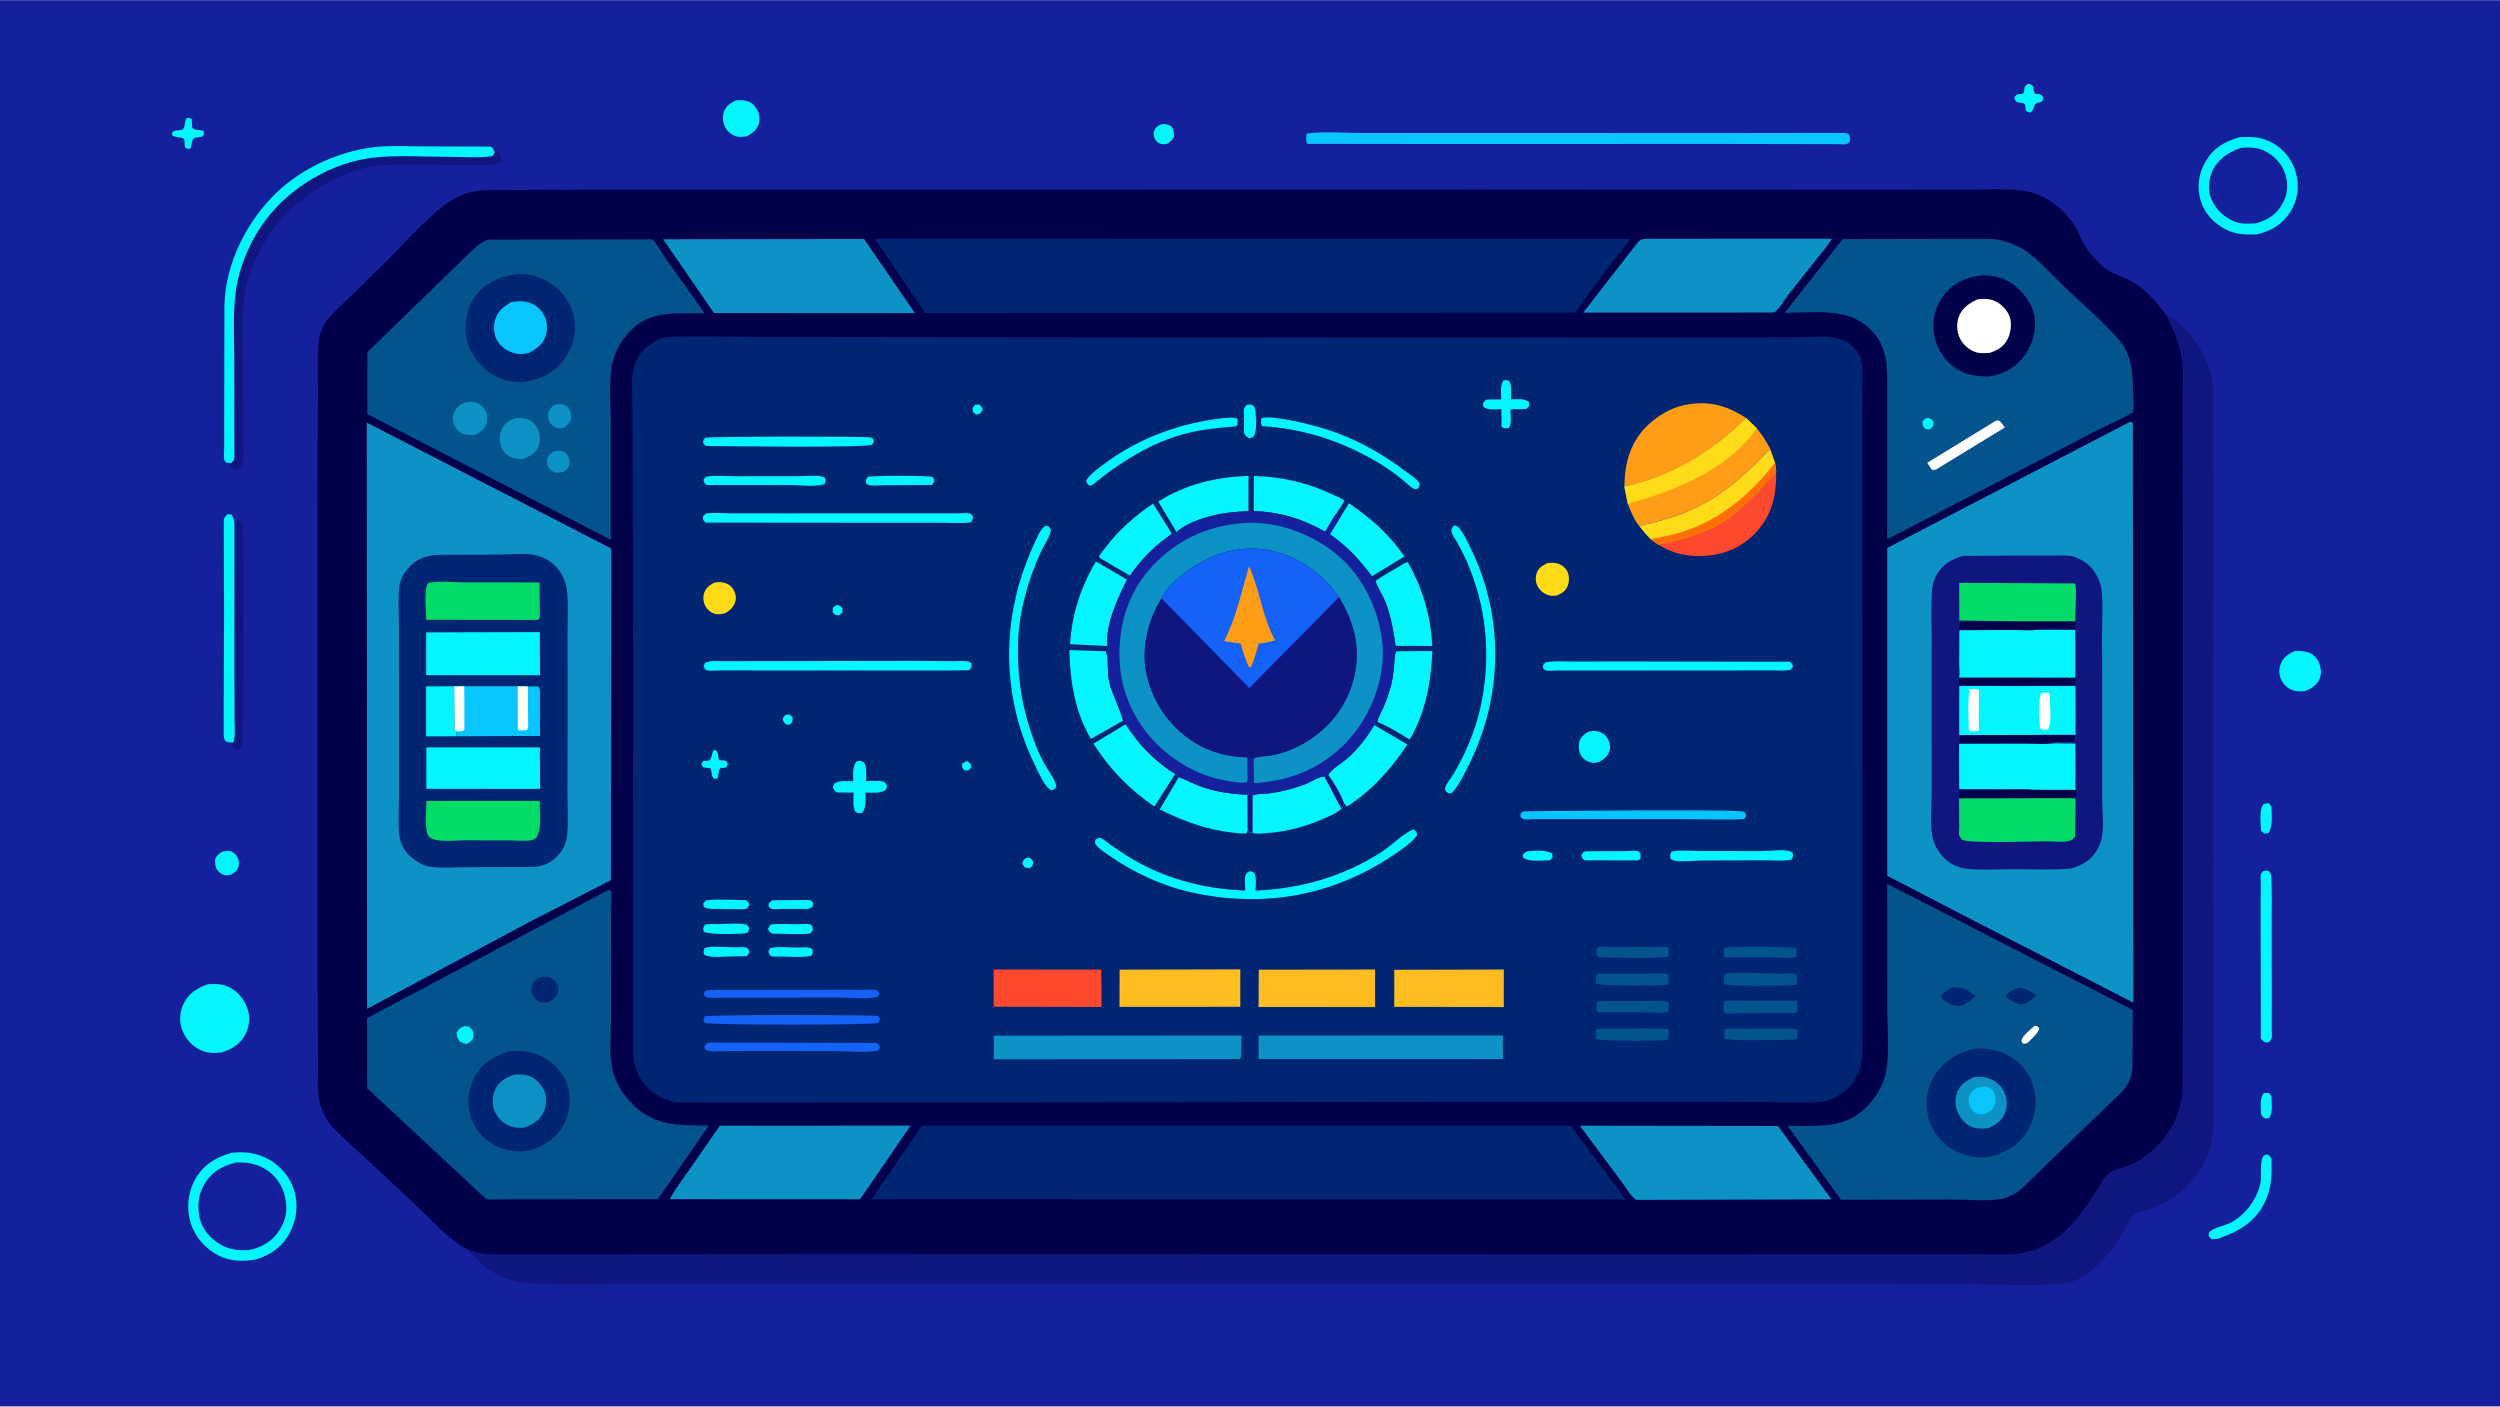 <svg version="1.1" xmlns="http://www.w3.org/2000/svg" style="display: block;" viewBox="0 0 2048 1152" width="1820" height="1024">
<path transform="translate(0,0)" fill="rgb(21,33,156)" d="M -0 -0 L 2048 0 L 2048 1152 L -0 1152 L -0 -0 z"/>
<path transform="translate(0,0)" fill="rgb(2,246,252)" d="M 1854.3 895.5 C 1855.82 895.098 1857.25 895.233 1858.81 895.271 L 1860.76 898 C 1860.8 903.793 1862.06 910.48 1859.13 915.5 L 1856.48 916.343 C 1853.67 915.399 1853.74 915.105 1852.23 912.5 C 1852.19 906.623 1850.84 900.325 1854.3 895.5 z"/>
<path transform="translate(0,0)" fill="rgb(2,246,252)" d="M 1854.34 658.5 C 1855.68 658.111 1857.12 658.026 1858.5 657.85 L 1860.76 660.5 C 1860.8 667.152 1862.17 676.466 1858.5 682.067 C 1857.38 682.417 1856.15 682.553 1855 682.764 L 1852.27 680.5 C 1851.92 674.432 1850.52 663.043 1854.34 658.5 z"/>
<path transform="translate(0,0)" fill="rgb(2,246,252)" d="M 951.915 101.5 C 955.396 101.5 956.449 101.63 959.616 103.385 C 961.665 106.778 961.789 108.035 961.752 112 C 959.792 115.184 958.747 116.089 955.5 117.945 L 952 117.997 C 949.799 117.746 947.747 116.362 946.583 114.5 C 945.11 112.146 944.599 109.354 945.627 106.723 C 946.775 103.788 949.156 102.528 951.915 101.5 z"/>
<path transform="translate(0,0)" fill="rgb(2,246,252)" d="M 1661.15 68.5 C 1663.41 68.55 1663.77 69.135 1665.54 70.46 C 1665.75 72.813 1665.91 74.646 1667.02 76.757 C 1668.87 76.802 1670.82 76.678 1672.39 77.807 C 1673.74 78.777 1673.55 79.941 1673.84 81.5 L 1672.36 83.395 C 1663.61 84.566 1668.52 87.572 1663.5 92.044 C 1661.4 91.784 1661.14 91.699 1659.5 90.367 C 1659.36 88.742 1659.4 86.186 1658.38 84.897 C 1657.57 83.879 1654.38 83.997 1653 83.878 C 1650.69 82.234 1650.71 82.277 1650.16 79.5 L 1652.09 77.26 C 1653.26 77.158 1656.99 76.937 1657.75 75.922 C 1658.42 75.034 1658.23 72.135 1658.75 71 C 1659.07 70.302 1660.56 69.111 1661.15 68.5 z"/>
<path transform="translate(0,0)" fill="rgb(2,246,252)" d="M 152.88 96.5 C 155.229 96.134 155.168 96.29 157.055 97.5 L 157.457 104 C 158.182 107.198 163.715 105.592 166.715 107.258 L 167.258 110 C 164.75 113.031 163.534 111.965 160 112.689 C 156.322 113.443 157.894 118.633 155.5 121.917 C 153.479 121.796 153.191 121.782 151.449 120.554 L 151.065 114.5 C 150.399 111.888 143.999 112.758 141.213 110.895 L 140.873 108.5 C 143.777 105.931 145.001 106.978 148.5 106.338 C 152.197 105.662 150.53 99.877 152.88 96.5 z"/>
<path transform="translate(0,0)" fill="rgb(2,246,252)" d="M 182.245 697.5 C 183.9 697.118 186.299 696.773 188 697.003 C 190.376 697.324 192.323 698.952 193.69 700.848 C 195.383 703.196 196.127 706.209 195.555 709.059 C 194.796 712.847 192.535 714.298 189.5 716.188 C 188.379 716.544 187.184 716.908 186 716.949 C 183.333 717.039 180.65 715.635 178.89 713.695 C 175.918 710.418 176.176 707.613 176.234 703.5 C 177.913 700.352 179.225 699.211 182.245 697.5 z"/>
<path transform="translate(0,0)" fill="rgb(2,246,252)" d="M 602.984 81.997 C 605.804 81.881 608.663 81.765 611.422 82.475 C 615.639 83.562 618.453 86.392 620.425 90.144 C 622.183 93.488 622.639 98.144 621.446 101.751 C 619.888 106.458 615.764 109.538 611.5 111.597 C 608.803 111.915 605.839 112.367 603.192 111.582 C 599.388 110.455 595.838 107.549 594.027 104.03 C 592.131 100.348 591.569 95.66 592.929 91.702 C 594.717 86.498 598.296 84.402 602.984 81.997 z"/>
<path transform="translate(0,0)" fill="rgb(2,246,252)" d="M 1854.37 946.5 L 1856.55 945.594 C 1859.24 946.281 1859.21 946.672 1860.81 949 C 1861.11 962.568 1861.09 973.45 1854.77 985.865 C 1846.79 1001.54 1832.61 1009.47 1816.5 1014.73 L 1812 1015.09 L 1809.37 1012.68 L 1809.5 1009.75 C 1812.38 1005.46 1823.17 1003.99 1828.16 1001.09 C 1839.75 994.356 1847.76 983.843 1851.31 971 C 1853.55 962.87 1850.27 953.727 1854.37 946.5 z"/>
<path transform="translate(0,0)" fill="rgb(2,246,252)" d="M 1879.89 533.147 C 1883.58 532.949 1887.81 533.181 1891.33 534.424 C 1894.96 535.708 1897.86 538.792 1899.47 542.227 C 1901.31 546.155 1901.94 551.666 1900.3 555.803 C 1898.19 561.117 1893.07 564.12 1888.05 566.151 C 1884.89 566.265 1881.61 566.458 1878.57 565.451 C 1874.09 563.973 1870.81 560.906 1868.79 556.665 C 1866.74 552.334 1866.67 548.184 1868.37 543.761 C 1870.5 538.23 1874.69 535.467 1879.89 533.147 z"/>
<path transform="translate(0,0)" fill="rgb(2,246,252)" d="M 1853.95 713.5 C 1855.63 712.992 1856.51 712.995 1858.23 713.379 C 1859.18 713.591 1859.96 715.385 1860.5 716.229 C 1861.36 728.862 1860.91 741.745 1860.94 754.41 L 1861.04 820.439 L 1860.96 842.805 C 1860.95 844.589 1861.43 849.014 1860.89 850.5 C 1860.56 851.405 1859.41 852.665 1858.83 853.5 L 1856.46 853.96 C 1853.91 853.067 1853.69 852.681 1852.04 850.5 L 1851.92 742.479 L 1852.02 723.491 C 1852.04 721.513 1851.56 717.828 1852.08 716 C 1852.25 715.384 1853.51 714.079 1853.95 713.5 z"/>
<path transform="translate(0,0)" fill="rgb(16,22,128)" d="M 192.037 433.104 C 192.43 430 191.962 428.127 194.5 426.097 C 196.288 426.834 197.84 426.999 198.583 429.002 C 199.941 432.661 199.769 607.67 198.176 612.037 L 195.5 614.326 C 192.706 613.37 192.074 613.31 190.317 611 L 191.091 608.089 C 193.053 602.589 192.103 595.351 192.098 589.515 L 192.005 549.346 L 192.037 433.104 z"/>
<path transform="translate(0,0)" fill="rgb(2,246,252)" d="M 191.091 608.089 C 187.984 608.07 186.848 608.297 184.195 606.5 C 182.785 602.999 183.222 599.068 183.219 595.353 L 183.258 574.688 L 183.583 501.22 L 183.275 427.5 C 183.379 423.932 183.991 423.362 186.5 421.008 L 189.63 421.372 C 192.45 425.447 191.902 428.333 192.037 433.104 L 192.005 549.346 L 192.098 589.515 C 192.103 595.351 193.053 602.589 191.091 608.089 z"/>
<path transform="translate(0,0)" fill="rgb(2,246,252)" d="M 170.466 806.102 C 176.824 805.819 181.586 805.709 187.468 808.466 C 194.945 811.971 200.051 818.658 202.774 826.334 C 205.178 833.111 204.27 840.762 201.059 847.112 C 197.104 854.93 189.944 859.399 181.873 861.925 C 176.354 862.709 169.952 862.732 164.805 860.364 C 157.351 856.933 151.706 850.68 149.02 842.943 C 146.553 835.835 147.371 828.092 150.73 821.436 C 154.89 813.195 162.02 808.946 170.466 806.102 z"/>
<path transform="translate(0,0)" fill="rgb(16,22,128)" d="M 405.206 125.163 L 408.569 124.428 C 410.276 127.377 410.496 127.868 410.361 131.254 C 407.133 134.571 405.241 134.865 400.713 134.928 L 341.511 134.878 C 330.068 134.855 317.966 134.118 306.666 135.995 C 279.807 140.456 253.593 155.53 234.688 174.855 C 216.986 192.95 202.19 221.694 199.444 247.038 C 197.799 262.227 198.961 278.581 198.985 293.904 L 199.061 360.406 C 199.054 368.065 202.07 383.892 192 385.132 C 189.516 383.98 189.623 383.601 188.5 381.049 L 189.163 379.205 C 192.574 377.03 191.967 374.15 191.978 370.609 L 191.882 291.879 C 191.838 271.21 190.301 249.63 194.771 229.364 C 198.559 212.194 206.873 194.552 217.341 180.449 C 237.359 153.479 271.493 133.079 305 129.099 C 325.047 126.719 346.947 128.305 367.212 128.308 C 378.961 128.31 391.956 129.43 403.5 127.731 L 405.206 125.163 z"/>
<path transform="translate(0,0)" fill="rgb(2,246,252)" d="M 189.163 379.205 L 185.149 378.761 C 184.814 378.245 183.788 377.029 183.679 376.5 C 183.094 373.64 183.674 369.381 183.672 366.387 L 183.661 343.628 L 183.852 249.513 C 184.723 215.304 202.512 180.385 227.103 157.094 C 248.375 136.947 279.297 123.056 308.465 120.187 C 321.291 118.926 335.146 119.826 348.094 119.784 L 402 119.956 C 404.524 121.719 404.384 122.14 405.206 125.163 L 403.5 127.731 C 391.956 129.43 378.961 128.31 367.212 128.308 C 346.947 128.305 325.047 126.719 305 129.099 C 271.493 133.079 237.359 153.479 217.341 180.449 C 206.873 194.552 198.559 212.194 194.771 229.364 C 190.301 249.63 191.838 271.21 191.882 291.879 L 191.978 370.609 C 191.967 374.15 192.574 377.03 189.163 379.205 z"/>
<path transform="translate(0,0)" fill="rgb(8,197,252)" d="M 1070.27 109.5 C 1071.07 109.239 1071.71 109.026 1072.55 108.943 C 1087.26 107.475 1103.76 108.85 1118.65 108.837 L 1220.14 108.808 L 1410 108.872 L 1508.75 108.732 C 1511.03 108.764 1512.61 108.512 1514.5 109.946 C 1515.95 113.049 1515.88 113.172 1515.02 116.5 C 1514.3 116.921 1513.26 117.754 1512.5 117.984 C 1511.05 118.423 1507.81 117.971 1506.22 117.967 L 1489.82 117.925 L 1406.85 117.773 L 1186.26 117.839 L 1071.05 117.701 C 1069.34 115.116 1070.11 112.536 1070.27 109.5 z"/>
<path transform="translate(0,0)" fill="rgb(2,246,252)" d="M 1834.71 112.274 C 1844.98 111.66 1853.11 111.968 1862.34 117.325 C 1871.67 122.74 1878.37 131.871 1881.02 142.265 C 1883.72 152.866 1882.24 163.931 1876.38 173.241 C 1869.8 183.723 1860.14 189.351 1848.32 191.934 C 1838.95 192.182 1831.19 192.005 1822.63 187.47 C 1813.2 182.472 1805.74 174.23 1802.72 163.922 C 1799.57 153.148 1800.97 142.599 1806.43 132.813 C 1812.93 121.145 1822.28 115.725 1834.71 112.274 z"/>
<path transform="translate(0,0)" fill="rgb(21,33,156)" d="M 1835.42 121.087 C 1841.78 120.254 1848.97 120.539 1854.82 123.319 C 1862.77 127.102 1869.22 133.838 1872 142.254 C 1874.63 150.24 1874.1 158.512 1870.18 166.006 C 1865.36 175.221 1858.29 179.793 1848.63 182.753 C 1842.41 183.188 1836.31 183.683 1830.43 181.316 C 1822.37 178.077 1815.21 171.488 1811.76 163.5 L 1810.97 161.642 C 1808.56 155.229 1809.57 145.746 1812.5 139.625 C 1817.1 130.011 1825.74 124.542 1835.42 121.087 z"/>
<path transform="translate(0,0)" fill="rgb(2,246,252)" d="M 189.674 944.221 C 200.297 943.02 209.767 944.083 219.333 949.146 C 229.516 954.535 237.788 964.216 241.049 975.288 C 244.595 987.33 242.959 999.735 236.886 1010.67 C 230.554 1022.06 221.016 1028.25 208.774 1031.84 C 198.773 1033.29 188.768 1033.2 179.5 1028.65 C 168.674 1023.34 159.835 1013.35 156.205 1001.83 C 152.701 990.701 153.822 977.082 159.373 966.828 C 166.181 954.25 176.368 948.086 189.674 944.221 z"/>
<path transform="translate(0,0)" fill="rgb(21,33,156)" d="M 193.828 952.16 C 202.397 951.932 209.91 953.08 217.374 957.595 C 225.792 962.687 231.301 970.846 233.5 980.4 C 235.755 990.196 234.55 998.951 229.035 1007.47 C 222.805 1017.08 214.761 1021.55 203.776 1023.99 C 194.849 1024.25 187.399 1023.66 179.581 1018.79 C 171.729 1013.89 165.546 1006.54 163.5 997.388 C 161.29 987.499 162.602 977.024 168.264 968.5 C 174.534 959.063 182.976 954.469 193.828 952.16 z"/>
<path transform="translate(0,0)" fill="rgb(16,22,128)" d="M 1774.44 257.807 C 1791.18 266.067 1803.36 283.226 1809.3 300.652 C 1811.09 305.894 1812.59 311.273 1812.87 316.831 L 1813.05 416.861 L 1812.89 622.284 L 1813.07 824.945 L 1813.05 890.217 C 1813.04 901.54 1813.57 913.162 1812.93 924.456 C 1812.41 933.779 1810.27 943.147 1806.02 951.5 C 1796.81 969.616 1781.26 983.519 1762 990.042 C 1758.9 991.091 1750.93 992.622 1748.58 994.449 C 1746.67 995.928 1744.53 1000.28 1743.23 1002.43 C 1738.76 1009.88 1734.55 1018.66 1728.76 1025.16 C 1720.65 1034.28 1711.43 1044.66 1699.58 1049 C 1694.57 1050.84 1687.5 1051.5 1682.2 1051.85 C 1659.55 1053.32 1636.04 1052 1613.28 1051.98 L 1478.48 1051.93 L 1048.8 1051.95 L 644.424 1051.8 L 507.82 1051.91 C 482.65 1051.88 456.886 1052.94 431.82 1051 C 417.684 1049.9 404.405 1044.15 393.867 1034.67 L 383.181 1023.64 C 389.092 1025.49 395.276 1027.25 401.5 1027.32 L 667.161 1027.09 L 1306.31 1027.24 L 1556.13 1027.2 L 1621.34 1027.16 C 1632.82 1027.15 1645.93 1028.3 1657.14 1026.17 C 1685.87 1020.72 1701.65 999.414 1716.75 976.557 C 1719.83 971.897 1723.47 964.505 1727.52 960.924 C 1730.73 958.083 1740.71 956.251 1745.13 954.154 C 1763.23 945.558 1777.68 930.427 1784.26 911.362 C 1786.32 905.377 1787.74 898.614 1787.93 892.278 L 1788.07 767.598 L 1788.02 523.802 L 1787.97 371.257 L 1787.91 323.092 C 1787.9 314.851 1788.42 306.198 1787.7 297.999 C 1786.41 283.123 1780.92 271.008 1774.44 257.807 z"/>
<path transform="translate(0,0)" fill="rgb(0,0,74)" d="M 383.181 1023.64 C 367.629 1015.14 355.27 1001.04 342.517 988.889 L 306.562 955.205 C 294.935 944.213 281.947 933.6 271.246 921.771 C 268.822 919.093 267.118 915.982 265.541 912.756 C 262.41 906.348 260.9 900.285 260.545 893.207 L 260.346 797.904 L 260.364 616.542 L 260.26 391.417 L 260.605 287.21 C 260.731 282.225 260.984 277.459 262.667 272.703 C 264.288 268.123 266.086 264.116 269.235 260.356 C 274.447 254.132 281.104 248.588 286.971 242.96 L 313.156 217.156 C 329.769 200.904 346.077 181.914 364.404 167.734 C 373.927 160.365 384.854 156.255 396.846 155.64 L 493.065 155.201 L 671.892 155.205 L 1212.9 155.094 L 1522.78 155.299 L 1610.03 155.223 C 1625.46 155.211 1642.27 153.944 1657.5 156.104 C 1674.68 158.539 1690.63 170.332 1699.62 184.912 C 1702.48 189.552 1704.19 194.751 1706.89 199.481 C 1711.05 206.734 1716.4 212.626 1722.6 218.158 C 1728.33 223.273 1735.2 225.073 1742 228.211 C 1756.09 234.714 1765.38 245.725 1774.44 257.807 C 1780.92 271.008 1786.41 283.123 1787.7 297.999 C 1788.42 306.198 1787.9 314.851 1787.91 323.092 L 1787.97 371.257 L 1788.02 523.802 L 1788.07 767.598 L 1787.93 892.278 C 1787.74 898.614 1786.32 905.377 1784.26 911.362 C 1777.68 930.427 1763.23 945.558 1745.13 954.154 C 1740.71 956.251 1730.73 958.083 1727.52 960.924 C 1723.47 964.505 1719.83 971.897 1716.75 976.557 C 1701.65 999.414 1685.87 1020.72 1657.14 1026.17 C 1645.93 1028.3 1632.82 1027.15 1621.34 1027.16 L 1556.13 1027.2 L 1306.31 1027.24 L 667.161 1027.09 L 401.5 1027.32 C 395.276 1027.25 389.092 1025.49 383.181 1023.64 z"/>
<path transform="translate(0,0)" fill="rgb(13,146,197)" d="M 589.656 922.055 L 746.019 921.934 L 704.564 982.307 L 548.731 982.258 C 552.722 974.298 558.924 966.334 564.043 959.008 L 589.656 922.055 z"/>
<path transform="translate(0,0)" fill="rgb(13,146,197)" d="M 1349.15 195.475 L 1500.73 195.423 L 1497.18 200.776 L 1464.65 241.842 C 1462.02 245.216 1457.2 253.461 1453.88 255.5 C 1453.45 255.762 1451.82 255.82 1451.25 255.909 L 1296.97 255.931 L 1340.88 199.393 C 1343.96 195.793 1344.57 195.828 1349.15 195.475 z"/>
<path transform="translate(0,0)" fill="rgb(13,146,197)" d="M 1294.2 922.051 L 1456.48 922.271 L 1500.34 982.336 L 1340.32 982.816 C 1335.79 979.751 1330.84 971.171 1327.42 966.618 L 1294.2 922.051 z"/>
<path transform="translate(0,0)" fill="rgb(13,146,197)" d="M 543.246 195.864 L 707.824 195.619 L 749.5 256.351 L 584.865 256.262 L 543.246 195.864 z"/>
<path transform="translate(0,0)" fill="rgb(0,37,114)" d="M 755.242 921.959 L 1286.82 922.007 L 1331.55 982.447 L 1291.5 982.285 L 713.972 982.265 L 755.242 921.959 z"/>
<path transform="translate(0,0)" fill="rgb(0,37,114)" d="M 716.528 195.392 L 1335.53 195.595 L 1313.08 224.659 L 1289.87 256.03 L 757.948 256.274 L 716.528 195.392 z"/>
<path transform="translate(0,0)" fill="rgb(3,83,141)" d="M 399.844 196.159 L 533.69 195.901 C 533.947 195.953 534.872 196.272 535.13 196.553 C 538.852 200.613 541.932 206.742 545.17 211.316 L 577.207 256.485 L 564.931 256.456 C 545.996 256.523 530.375 256.597 516.19 271.12 C 509.472 277.998 504.095 287.013 501.879 296.414 C 498.311 311.552 500.371 330.84 500.343 346.545 L 500.401 442.025 L 485.315 434.367 L 300.922 339.119 L 300.977 288.228 L 361 230.008 L 381.776 209.813 C 387.377 204.404 392.3 198.809 399.844 196.159 z"/>
<path transform="translate(0,0)" fill="rgb(13,146,197)" d="M 453.98 369.5 C 454.484 369.347 454.588 369.297 455.188 369.226 C 458.12 368.879 460.575 368.965 462.961 370.772 C 465.926 373.019 466.422 376.07 466.776 379.5 C 465.806 383.195 464.463 384.334 461.5 386.51 C 459.506 386.782 457.091 387.273 455.09 386.988 C 453.278 386.73 450.506 384.546 449.5 382.968 C 447.984 380.59 447.612 377.705 448.5 375 C 449.376 372.33 451.726 370.896 453.98 369.5 z"/>
<path transform="translate(0,0)" fill="rgb(13,146,197)" d="M 454.359 331.5 C 455.951 331.127 457.748 330.993 459.387 330.961 C 461.44 330.921 463.509 331.91 464.927 333.386 C 467.088 335.635 468.174 339.399 467.834 342.5 C 467.472 345.814 464.857 347.891 462.5 349.91 C 461.389 350.303 460.185 350.722 459 350.787 C 456.675 350.914 454.118 349.817 452.411 348.285 C 448.77 345.018 449.082 341.992 449.074 337.5 C 450.559 334.529 451.603 333.354 454.359 331.5 z"/>
<path transform="translate(0,0)" fill="rgb(13,146,197)" d="M 381.266 329.5 C 383.305 329.2 385.559 328.775 387.613 329.077 C 391.056 329.584 394.132 331.38 396.161 334.19 L 396.771 335.076 L 397.93 336.834 C 399.378 339.512 399.498 343.937 398.579 346.804 C 396.986 351.769 393.598 353.863 389.262 356.108 C 386.232 356.109 382.447 356.367 379.565 355.391 C 376.275 354.275 373.464 351.108 372.102 347.974 C 370.745 344.848 370.663 340.773 372.029 337.638 C 373.844 333.476 377.196 331.13 381.266 329.5 z"/>
<path transform="translate(0,0)" fill="rgb(13,146,197)" d="M 423.316 342.154 C 426.493 342.293 430.456 342.487 433.379 343.828 C 437.482 345.711 440.209 349.794 441.543 353.935 C 442.767 357.734 442.605 362.904 440.638 366.435 C 437.502 372.066 433.521 374.162 427.561 375.974 C 424.221 375.884 420.563 375.437 417.593 373.834 C 413.919 371.851 411.244 368.444 410.082 364.442 C 408.829 360.124 409.199 354.646 411.419 350.68 C 414.176 345.753 418.059 343.664 423.316 342.154 z"/>
<path transform="translate(0,0)" fill="rgb(0,37,114)" d="M 424.304 224.317 C 434.535 224.11 444.241 227.004 452.591 232.918 C 461.696 239.367 468.716 250.024 470.456 261.083 C 472.374 273.265 469.368 284.465 462.105 294.335 C 453.717 305.734 442.225 310.873 428.635 312.912 C 418.927 313.306 408.226 310.631 400.392 304.706 C 390.459 297.194 383.307 286.643 381.715 274.146 C 380.285 262.929 382.961 250.463 390.096 241.5 C 398.717 230.671 410.863 225.908 424.304 224.317 z"/>
<path transform="translate(0,0)" fill="rgb(8,197,252)" d="M 419.056 247.264 C 423.526 246.552 428.488 246.24 432.885 247.509 C 438.247 249.056 442.924 252.859 445.511 257.803 C 448.217 262.974 448.879 269.347 447.044 274.938 C 444.734 281.975 439.546 285.718 433.224 288.96 C 429.564 289.739 425.967 290.305 422.277 289.427 C 415.873 287.903 410.42 284.265 407.102 278.5 C 404.379 273.769 404.089 267.122 405.567 261.929 C 407.647 254.621 412.705 250.792 419.056 247.264 z"/>
<path transform="translate(0,0)" fill="rgb(3,83,141)" d="M 1509.52 195.722 L 1590.56 195.54 L 1621.08 195.556 C 1628.39 195.587 1636.18 195.293 1643.17 197.726 C 1649.34 199.875 1655.32 202.228 1660.61 206.16 C 1671.57 214.304 1681.49 225.559 1691.42 235.036 C 1706 248.942 1722.08 262.505 1735.31 277.613 C 1747.18 291.172 1747.17 306.361 1747.42 323.276 C 1747.47 326.998 1748.35 332.896 1747.53 336.418 C 1747.46 336.731 1747.35 337.036 1747.22 337.331 C 1746.42 339.204 1723.81 349.367 1719.76 351.394 L 1650.7 387.35 L 1545.97 441.619 L 1546.01 318.886 C 1545.99 299.606 1546.68 283.98 1531.82 269.297 C 1513.63 251.33 1485.37 256.128 1461.96 256.187 L 1509.52 195.722 z"/>
<path transform="translate(0,0)" fill="rgb(2,246,252)" d="M 1577.52 342.5 L 1579.93 342.257 C 1582.56 343.366 1582.7 343.544 1584.16 346 C 1583.72 349.254 1583.43 349.274 1580.96 351.5 C 1579.45 351.807 1578.41 351.414 1577 350.966 C 1574.91 348.439 1574.96 348.298 1574.95 345 L 1577.52 342.5 z"/>
<path transform="translate(0,0)" fill="rgb(255,255,255)" d="M 1635 344.5 C 1635.45 344.378 1636.07 344.178 1636.53 344.205 C 1638.99 344.353 1640.9 348.226 1642.28 350.095 L 1585.98 384.5 C 1584.65 384.896 1583.87 384.877 1582.5 384.648 L 1578.8 378.964 L 1635 344.5 z"/>
<path transform="translate(0,0)" fill="rgb(0,0,74)" d="M 1624.24 225.358 C 1632.52 225.728 1640.08 226.838 1647.21 231.522 C 1656.11 237.366 1664.69 247.873 1666.55 258.551 C 1668.45 269.478 1665.49 280.979 1659.21 290.021 C 1651.79 300.705 1642.13 306.092 1629.43 308.276 C 1618.11 308.226 1608.76 306.757 1599.5 299.583 C 1591.2 293.149 1585.36 282.577 1584.13 272.135 C 1582.86 261.346 1585.72 250.079 1592.5 241.535 C 1600.9 230.947 1611.14 226.802 1624.24 225.358 z"/>
<path transform="translate(0,0)" fill="rgb(255,255,255)" d="M 1620.03 245.048 C 1625.46 244.481 1630.15 244.391 1635.16 246.91 C 1640.24 249.463 1644.84 254.49 1646.51 259.976 C 1648.2 265.521 1647.24 272.673 1644.56 277.786 C 1641.24 284.127 1636.19 286.896 1629.62 289.057 C 1626.39 289.146 1622.49 289.443 1619.36 288.623 C 1613.98 287.214 1608.63 282.723 1606.01 277.863 C 1603.07 272.395 1602.5 265.729 1604.47 259.861 C 1607.02 252.229 1613.13 248.345 1620.03 245.048 z"/>
<path transform="translate(0,0)" fill="rgb(3,83,141)" d="M 497.212 729.5 L 499.083 729.049 C 499.53 729.199 500.165 729.106 500.426 729.5 C 501.415 730.997 500.492 745.215 500.501 747.754 L 500.559 833.033 C 500.574 846.379 498.792 863.052 501.7 875.922 C 504.206 887.012 510.526 896.916 518.52 904.863 C 536.497 922.734 557.357 921.742 580.68 921.883 L 538.932 982.217 L 426.384 982.303 L 406.171 982.352 C 404.56 982.356 400.447 982.877 399.058 982.37 C 397.182 981.684 393.438 977.528 391.736 976.062 L 300.799 891.385 L 300.673 833.923 L 497.212 729.5 z"/>
<path transform="translate(0,0)" fill="rgb(2,246,252)" d="M 380.205 840.5 C 381.6 840.438 383.116 840.827 384.5 841.042 C 387.676 844.341 387.843 844.924 387.996 849.5 C 386.175 852.807 385.844 853.152 382.5 854.897 C 380.409 855.005 378.705 854.05 376.837 853.231 C 374.459 850.215 374.238 849.337 374.047 845.5 C 376.162 842.485 376.994 841.976 380.205 840.5 z"/>
<path transform="translate(0,0)" fill="rgb(0,37,114)" d="M 441.982 800.5 C 444.415 799.712 446.973 799.996 449.5 800.066 C 451.656 801.187 453.932 802.315 455.325 804.385 C 457.118 807.049 457.602 810.229 456.724 813.348 C 455.719 816.914 452.894 818.661 449.961 820.5 C 448.097 821.144 444.936 821.347 443 820.909 C 440.462 820.335 438.228 818.176 436.89 816.008 C 435.308 813.445 434.858 810.461 435.634 807.554 C 436.588 803.981 439.045 802.323 441.982 800.5 z"/>
<path transform="translate(0,0)" fill="rgb(0,37,114)" d="M 416.504 861.182 C 425.704 860.18 434.242 860.746 442.708 864.8 C 452.499 869.488 461.111 877.584 464.634 888.102 C 468.063 898.339 467.284 910.77 462.295 920.346 C 456.305 931.844 446.971 937.991 434.981 941.917 C 426.243 944.312 415.786 943.1 407.612 939.31 C 397.97 934.839 389.958 926.702 386.348 916.62 C 382.407 905.615 383.008 893.668 388.202 883.125 C 393.899 871.564 404.775 865.233 416.504 861.182 z"/>
<path transform="translate(0,0)" fill="rgb(13,146,197)" d="M 421.212 880.192 C 425.447 879.94 429.667 879.847 433.698 881.393 C 438.938 883.402 443.68 888.251 445.87 893.379 C 447.908 898.149 447.659 905.415 445.605 910.146 C 442.452 917.407 437.106 920.649 430.018 923.502 C 425.803 923.992 421.682 923.819 417.667 922.298 C 412.199 920.226 407.522 915.66 405.253 910.282 C 403.052 905.064 403.293 897.743 405.596 892.583 C 408.716 885.59 414.394 882.71 421.212 880.192 z"/>
<path transform="translate(0,0)" fill="rgb(3,83,141)" d="M 1546.03 723.903 L 1747.2 827.197 L 1746.94 875.137 C 1746.64 880.449 1744.23 886.644 1741.1 890.957 C 1737.99 895.235 1733.5 898.927 1729.67 902.597 L 1709.3 922.186 L 1655.7 974.082 C 1651.43 977.741 1645.34 980.962 1639.77 981.96 C 1627.31 984.192 1611.72 982.533 1599.01 982.542 L 1508.12 982.71 L 1464.39 922.162 L 1474.2 922.237 C 1494.7 922.31 1513.13 922.588 1528.74 906.991 C 1536.22 899.514 1542.2 890.036 1544.54 879.618 C 1548.29 862.968 1546.04 842.891 1546.05 825.662 L 1546.03 723.903 z"/>
<path transform="translate(0,0)" fill="rgb(255,255,255)" d="M 1666.37 840.5 L 1668.48 840.212 L 1670.63 842.295 C 1669.6 846.634 1663.81 851.175 1660.68 854.5 C 1659.42 854.859 1658.45 854.813 1657.16 854.792 L 1655.89 852.5 C 1657.27 847.625 1662.69 844 1666.37 840.5 z"/>
<path transform="translate(0,0)" fill="rgb(0,37,114)" d="M 1652.45 809.5 L 1653.48 809.261 C 1658.23 808.36 1664.34 812.641 1668.19 815.109 C 1665.09 817.889 1662.31 820.425 1658.5 822.168 L 1654.5 822.771 C 1650.21 821.259 1646.37 819.311 1643.17 816 C 1644.62 812.651 1649.28 810.811 1652.45 809.5 z"/>
<path transform="translate(0,0)" fill="rgb(0,37,114)" d="M 1599.21 808.934 C 1607.3 808.056 1611.98 810.95 1618.36 815.59 C 1614.9 819.017 1612.05 821.63 1607.5 823.489 C 1603.76 824.221 1601.31 823.871 1597.82 822.442 C 1594.59 821.118 1591.44 819.256 1590.07 816 C 1592.05 812.582 1595.91 810.875 1599.21 808.934 z"/>
<path transform="translate(0,0)" fill="rgb(0,37,114)" d="M 1616.79 859.162 C 1627.66 858.059 1637.92 859.865 1647.29 865.733 C 1657.3 872.01 1663.69 880.696 1666.3 892.268 C 1669.18 905.028 1666.9 916.999 1659.89 928 C 1652.84 939.087 1641.42 944.877 1628.95 947.722 C 1618.06 948.858 1608.4 946.646 1599 941.116 C 1589.28 935.397 1582.33 925.607 1579.62 914.721 C 1576.84 903.585 1578.42 891.129 1584.52 881.334 C 1591.92 869.442 1603.28 862.248 1616.79 859.162 z"/>
<path transform="translate(0,0)" fill="rgb(13,146,197)" d="M 1617.13 882.276 C 1621.43 882.049 1624.95 881.901 1629.09 883.252 C 1634.66 885.066 1639.43 889.188 1641.96 894.5 C 1644.18 899.177 1644.6 905.879 1642.82 910.734 C 1640.23 917.789 1635.57 920.856 1629.05 923.962 C 1625.16 924.572 1620.27 924.721 1616.5 923.498 C 1610.84 921.657 1606.68 916.994 1604.17 911.767 C 1601.63 906.453 1601.29 900.305 1603.35 894.763 C 1605.85 888.061 1610.93 885.028 1617.13 882.276 z"/>
<path transform="translate(0,0)" fill="rgb(8,197,252)" d="M 1621.26 890.5 C 1623.54 890.164 1626.17 889.613 1628.41 890.357 C 1630.47 891.039 1632.2 892.305 1633.18 894.261 C 1634.83 897.572 1635.45 901.129 1634.15 904.656 C 1632.74 908.461 1630.13 910.598 1626.5 912.124 C 1623.7 913.159 1621.78 912.666 1619 912.026 C 1616.79 910.516 1615.09 909.166 1613.93 906.705 C 1612.54 903.781 1612.35 899.903 1613.63 896.924 C 1615.24 893.2 1617.77 891.953 1621.26 890.5 z"/>
<path transform="translate(0,0)" fill="rgb(13,146,197)" d="M 300.453 346.053 L 500.752 449.212 L 500.456 720.861 L 432.572 755.713 L 300.688 826.321 L 300.453 346.053 z"/>
<path transform="translate(0,0)" fill="rgb(0,37,114)" d="M 357.739 454.401 L 408.744 454.126 C 418.028 454.105 429.354 452.829 438.401 454.542 C 443.187 455.448 448.372 458.06 452.174 461.038 C 459.053 466.428 463.459 474.849 464.477 483.496 C 465.767 494.453 464.925 506.575 464.95 517.645 L 464.983 584.749 L 464.918 651.773 C 464.897 662.193 465.709 673.367 464.647 683.71 C 464.076 689.273 462.035 694.688 458.5 699.052 C 452.753 706.146 446.209 709.283 437.25 710.116 L 379.27 710.272 C 370.493 710.286 360.127 711.359 351.518 709.759 C 346.664 708.857 341.266 705.768 337.489 702.671 C 331.764 697.975 327.748 691.173 327.079 683.728 C 325.991 671.633 326.879 658.574 326.882 646.384 L 326.799 573.037 L 326.767 510.733 C 326.766 500.739 325.895 489.794 327.208 479.911 C 327.916 474.585 330.639 469.659 334.093 465.611 C 340.562 458.027 348.1 455.227 357.739 454.401 z"/>
<path transform="translate(0,0)" fill="rgb(2,246,252)" d="M 373.895 603.031 L 349.096 603.081 L 349.088 562.179 L 372.176 562.06 L 372.517 597.594 L 374.075 599.061 L 373.895 603.031 z"/>
<path transform="translate(0,0)" fill="rgb(3,219,103)" d="M 350.68 477.5 C 358.734 475.456 370.364 476.927 378.776 476.933 L 442.011 477.005 L 442.25 505.972 L 440.5 507.709 L 349.248 507.59 C 349.175 501.023 347.016 482.301 350.68 477.5 z"/>
<path transform="translate(0,0)" fill="rgb(8,197,252)" d="M 380.349 562.07 L 424.119 562.035 L 432.461 562.181 L 441 562.235 C 443.084 565.08 442.303 568.973 442.31 572.473 L 442.374 602.733 L 373.895 603.031 L 374.075 599.061 L 372.517 597.594 L 372.176 562.06 L 380.349 562.07 z"/>
<path transform="translate(0,0)" fill="rgb(255,255,255)" d="M 372.176 562.06 L 380.349 562.07 L 380.49 597.5 C 378.429 599.347 376.724 598.94 374.075 599.061 L 372.517 597.594 L 372.176 562.06 z"/>
<path transform="translate(0,0)" fill="rgb(255,255,255)" d="M 424.119 562.035 L 432.461 562.181 L 432.586 588.741 C 432.585 591.718 433.242 595.552 431.5 598.08 L 425.5 598.265 L 424.182 597 L 424.119 562.035 z"/>
<path transform="translate(0,0)" fill="rgb(3,219,103)" d="M 349.377 655.964 L 442.073 655.921 C 442.114 664.74 444.025 678.416 439.5 685.829 C 438.482 686.765 437.396 687.652 436.019 687.98 C 431 689.176 424.331 688.348 419.134 688.347 L 380.065 688.267 C 372.596 688.238 356.369 690.356 351.44 685.25 C 347.391 681.056 349.324 662.263 349.377 655.964 z"/>
<path transform="translate(0,0)" fill="rgb(2,246,252)" d="M 349.266 612.15 L 442.241 612.119 L 442.45 646.105 L 349.276 646.031 L 349.266 612.15 z"/>
<path transform="translate(0,0)" fill="rgb(2,246,252)" d="M 349.147 517.908 L 442.251 517.68 L 442.356 552.994 L 349.148 552.991 L 349.147 517.908 z"/>
<path transform="translate(0,0)" fill="rgb(13,146,197)" d="M 1744.73 345.5 L 1747.21 346.047 L 1747.65 821.25 L 1617.64 754.436 L 1546.03 717.307 L 1546.03 448.709 L 1744.73 345.5 z"/>
<path transform="translate(0,0)" fill="rgb(16,22,128)" d="M 1608.56 455.232 L 1659.98 454.967 L 1685.09 454.932 C 1689.95 454.957 1695.04 454.518 1699.68 456.2 C 1708.91 459.545 1714.74 464.889 1718.93 473.911 C 1720.53 477.347 1721.66 481.667 1721.93 485.462 C 1722.72 496.809 1722.04 508.734 1722.06 520.152 L 1722.12 588.833 L 1722.13 656.055 C 1722.14 665.723 1724.15 680.91 1720.75 689.839 C 1719.98 691.86 1719.26 693.851 1718.19 695.739 C 1713.23 704.444 1705.79 708.704 1696.46 711.372 C 1681 712.779 1664.82 711.878 1649.25 711.899 C 1636.71 711.917 1623.36 712.931 1610.97 711.5 C 1607.1 711.054 1602.91 709.873 1599.5 707.955 C 1592.11 703.792 1585.74 695.764 1583.57 687.541 C 1580.68 676.594 1582.39 661.851 1582.39 650.345 L 1582.33 585.278 L 1582.36 519.81 C 1582.38 507.45 1581.78 494.76 1582.81 482.459 C 1583.2 477.806 1584.5 474.016 1586.92 470 C 1591.84 461.813 1599.46 457.418 1608.56 455.232 z"/>
<path transform="translate(0,0)" fill="rgb(0,0,74)" d="M 1604.77 554.892 L 1700.1 554.939 L 1699.8 560 L 1698.5 560.767 C 1686.08 560.795 1610 562.7 1604.85 560 L 1604.77 554.892 z"/>
<path transform="translate(0,0)" fill="rgb(0,0,74)" d="M 1666.41 646.833 L 1700.54 646.845 L 1700.69 652.5 C 1698.8 653.653 1688.41 653.33 1688.19 653.736 L 1604.81 653.903 C 1604.89 651.377 1604.58 649.572 1606 647.39 L 1666.41 646.833 z"/>
<path transform="translate(0,0)" fill="rgb(0,0,74)" d="M 1649.08 508.78 L 1700.3 508.832 L 1700.17 514 C 1697.65 515.409 1694.81 514.929 1691.95 514.932 C 1684.94 514.938 1675.07 513.682 1668.44 515.816 C 1662.54 516.775 1655.05 515.934 1649 515.961 L 1605.13 516.16 L 1605.5 509.268 L 1649.08 508.78 z"/>
<path transform="translate(0,0)" fill="rgb(3,219,103)" d="M 1649.08 508.78 L 1605.04 508.207 L 1604.98 477.335 L 1699.7 477.801 C 1702.09 481.262 1699.22 502.707 1700.3 508.832 L 1649.08 508.78 z"/>
<path transform="translate(0,0)" fill="rgb(3,219,103)" d="M 1688.19 653.736 L 1700.28 653.864 L 1699.87 685 C 1698.26 687.017 1697.85 688.031 1695.3 688.722 C 1690.31 690.077 1681.69 689.022 1676.28 689.038 C 1666.19 689.067 1613.04 690.963 1607.5 687.835 C 1606.81 686.897 1605.5 685.525 1605.04 684.5 C 1604.55 683.415 1605 679.155 1604.99 677.807 L 1604.81 653.903 L 1688.19 653.736 z"/>
<path transform="translate(0,0)" fill="rgb(2,246,252)" d="M 1680.47 608.833 L 1700.13 608.954 L 1700.23 635.255 C 1700.24 638.848 1699.66 643.464 1700.54 646.845 L 1666.41 646.833 C 1659.41 645.897 1651.84 646.408 1644.77 646.378 L 1604.98 646.24 L 1604.87 609.08 L 1659.22 608.945 C 1665.84 608.929 1674.1 609.873 1680.47 608.833 z"/>
<path transform="translate(0,0)" fill="rgb(2,246,252)" d="M 1668.44 515.816 L 1700.05 515.904 L 1700.1 554.939 L 1604.77 554.892 C 1605.72 552.345 1605 547.386 1604.99 544.595 L 1605.13 516.16 L 1649 515.961 C 1655.05 515.934 1662.54 516.775 1668.44 515.816 z"/>
<path transform="translate(0,0)" fill="rgb(2,246,252)" d="M 1604.97 602.049 L 1605.02 561.839 L 1700.21 561.891 L 1700.34 589.653 C 1700.35 593.343 1699.78 598.325 1700.64 601.812 L 1699.59 607.562 C 1693.41 608.265 1686.42 607.347 1680.47 608.833 C 1674.1 609.873 1665.84 608.929 1659.22 608.945 L 1604.87 609.08 L 1604.97 602.049 z"/>
<path transform="translate(0,0)" fill="rgb(255,255,255)" d="M 1672.46 567.5 L 1678 567.186 L 1679.1 568.5 C 1679.13 575.861 1681.23 591.588 1677.74 597.5 L 1672.5 597.535 L 1671.04 596 C 1671.01 588.732 1668.98 573.332 1672.46 567.5 z"/>
<path transform="translate(0,0)" fill="rgb(255,255,255)" d="M 1613.42 564.5 C 1616.49 564.344 1618.69 563.558 1621.18 565.5 L 1621.02 598.5 C 1618.95 599.189 1616.18 598.884 1614 598.901 L 1612.82 597.5 C 1612.78 586.802 1611.73 575.046 1613.42 564.5 z"/>
<path transform="translate(0,0)" fill="rgb(0,0,74)" d="M 1604.97 602.049 L 1700.64 601.812 L 1699.59 607.562 C 1693.41 608.265 1686.42 607.347 1680.47 608.833 C 1674.1 609.873 1665.84 608.929 1659.22 608.945 L 1604.87 609.08 L 1604.97 602.049 z"/>
<path transform="translate(0,0)" fill="rgb(0,37,114)" d="M 544.319 276.195 C 567.525 274.703 591.584 275.837 614.878 275.829 L 752.957 275.989 L 1167.39 276.423 L 1412.16 276.14 L 1471.83 276.108 C 1482.68 276.112 1496.89 274.564 1507.21 277.646 C 1514.14 279.718 1519 283.661 1522.5 289.872 C 1523.23 291.171 1523.91 292.404 1524.37 293.834 C 1526.91 301.763 1525.55 313.051 1525.57 321.454 L 1525.62 375.026 L 1525.74 585.764 L 1525.82 768.901 L 1525.76 861.795 C 1525.46 868.629 1524.42 875.148 1521.24 881.268 C 1515.74 891.841 1506.95 898.396 1495.73 901.921 C 1479.21 904.261 1460.77 902.761 1444.08 902.63 L 1355.38 902.35 L 747.254 902.974 L 605.09 903.069 L 569.577 903.019 C 563.729 903.003 556.783 903.744 551.163 902.235 L 547.062 901.074 C 537.127 897.872 527.829 890.126 523.143 880.816 C 520.145 874.862 518.75 868.948 518.509 862.3 L 518.376 781.029 L 518.641 555.538 L 518.233 390.381 L 518.074 331.921 C 518.053 322.149 516.387 308.819 519.545 299.634 L 521.666 294.158 C 526.299 284.802 534.818 279.509 544.319 276.195 z"/>
<path transform="translate(0,0)" fill="rgb(2,246,252)" d="M 791.229 623.5 L 792.716 623.566 C 795.101 625.537 795.32 625.474 795.75 628.5 L 793.5 630.979 L 790 630.91 C 787.898 628.724 788.166 628.581 788.189 625.5 L 791.229 623.5 z"/>
<path transform="translate(0,0)" fill="rgb(2,246,252)" d="M 798.845 331.5 L 802.005 331.237 C 804.375 333.11 804.473 333.038 804.934 336 L 802.5 338.964 L 799.65 339.5 L 797.016 337.5 L 796.693 334 L 798.845 331.5 z"/>
<path transform="translate(0,0)" fill="rgb(2,246,252)" d="M 643.287 585.5 L 647 585.269 L 649.271 587.5 C 649.534 590.64 649.448 590.596 647.5 593.097 L 644.5 593.632 C 642.087 591.662 641.889 591.505 641.135 588.5 L 643.287 585.5 z"/>
<path transform="translate(0,0)" fill="rgb(2,246,252)" d="M 685.28 495.5 C 687.999 495.894 688.166 496.057 690.128 498 L 690.059 501.5 L 687.5 503.914 C 684.361 503.842 684.404 503.686 682.11 501.5 L 682.303 497.5 L 685.28 495.5 z"/>
<path transform="translate(0,0)" fill="rgb(2,246,252)" d="M 840.988 702.5 L 841.956 702.439 C 844.757 702.703 845.36 704.007 846.559 706.184 C 846 709.129 845.817 709.174 843.5 711.115 L 839.5 710.51 L 837.5 707.515 C 838.214 704.349 838.326 704.396 840.988 702.5 z"/>
<path transform="translate(0,0)" fill="rgb(2,246,252)" d="M 1250.35 697.5 L 1252.03 697.189 C 1257.51 696.549 1267.38 696.007 1271.69 699.241 L 1271.88 702.5 L 1269.5 704.586 C 1263.43 704.666 1252.08 706.17 1247.61 702.312 L 1247.5 699.896 L 1250.35 697.5 z"/>
<path transform="translate(0,0)" fill="rgb(2,246,252)" d="M 584.472 614.5 L 585.986 614.356 C 589.381 616.295 587.584 619.305 589.216 622.678 C 591.616 622.744 593.883 622.465 595.806 624.099 C 596.214 626.59 596.153 626.572 594.772 628.7 L 590.5 628.99 C 587.876 630.721 589.335 634.636 587.5 637.706 L 585.168 637.785 C 582.204 635.787 583.64 632.397 581.965 629.241 C 579.591 629.106 577.715 628.944 575.5 628.048 L 574.568 625.5 L 576.127 623.278 L 580.5 622.961 C 582.913 622.493 582.973 617.006 584.472 614.5 z"/>
<path transform="translate(0,0)" fill="rgb(2,246,252)" d="M 1021.41 331.5 C 1024.65 331.077 1024.71 330.807 1027.27 332.765 C 1027.92 334.016 1028.35 335.183 1028.45 336.594 C 1028.83 342.055 1030.17 353.712 1026.5 357.91 L 1023.5 358.93 C 1020.91 357.532 1020.58 357.05 1019.06 354.5 L 1019.08 339.544 C 1019.08 338.37 1018.74 335.451 1019.08 334.5 C 1019.38 333.667 1020.82 332.261 1021.41 331.5 z"/>
<path transform="translate(0,0)" fill="rgb(2,246,252)" d="M 631.052 776.5 L 631.643 776.353 C 638.253 775.119 646.878 776.126 653.684 776.105 C 657.634 776.093 662.121 775.223 665.5 777.321 C 665.965 780.288 666.076 780.375 664.5 782.904 C 657.027 784.462 647.275 783.432 639.57 783.446 C 637.312 783.45 633.396 783.971 631.407 782.838 C 630.008 782.04 629.961 780.616 629.481 779.143 L 631.052 776.5 z"/>
<path transform="translate(0,0)" fill="rgb(2,246,252)" d="M 632.295 737.5 C 633.556 737.339 633.033 737.371 634.261 737.346 L 655.297 737.186 C 657.727 737.185 661.991 736.8 664.185 737.5 C 664.618 737.638 665.872 739.111 666.28 739.5 L 665.698 742.711 L 662.5 744.429 L 639.678 744.487 C 637.799 744.466 633.644 744.915 632 744.361 C 631.415 744.164 630.251 742.937 629.714 742.5 L 629.67 739.894 L 632.295 737.5 z"/>
<path transform="translate(0,0)" fill="rgb(2,246,252)" d="M 577.311 776.5 C 583.932 774.462 595.38 775.926 602.479 775.936 C 604.914 775.939 609.15 775.393 611.391 776.268 C 612.988 776.892 613.3 778.106 614.013 779.5 L 612.647 782.5 L 611.265 782.967 C 608.351 783.601 604.536 783.19 601.535 783.211 C 595.794 783.25 581.611 784.967 577.011 782 C 575.982 779.256 576.18 779.241 577.311 776.5 z"/>
<path transform="translate(0,0)" fill="rgb(2,246,252)" d="M 578.218 737.5 C 588.747 736.149 600.352 737.174 611 737.24 C 613.215 738.85 613.235 738.825 613.791 741.5 L 611.5 744.452 C 604.124 744.967 596.327 744.572 588.918 744.472 C 584.563 744.413 580.278 744.968 576.5 742.725 L 576.024 740 L 578.218 737.5 z"/>
<path transform="translate(0,0)" fill="rgb(2,246,252)" d="M 631.041 757.5 C 631.744 757.29 632.341 757.11 633.076 757.047 C 639.466 756.5 646.353 757.007 652.788 757.013 C 655.904 757.016 660.534 756.396 663.5 757.03 C 663.886 757.112 665.077 758.253 665.463 758.552 L 665.85 762 L 663.849 764.5 C 653.954 765.776 642.56 764.642 632.5 764.629 C 630.135 763.129 629.978 763.155 629.172 760.5 L 631.041 757.5 z"/>
<path transform="translate(0,0)" fill="rgb(2,246,252)" d="M 577.318 757.5 C 580.533 756.399 585.104 756.944 588.502 756.913 C 595.521 756.847 604.759 755.653 611.524 757.354 C 612.499 757.599 613.277 759.605 613.8 760.5 L 612.707 763.5 C 611.937 763.914 611.334 764.271 610.45 764.39 C 605.245 765.091 580.277 765.75 576.5 763.038 C 575.755 760.227 576.006 760.141 577.318 757.5 z"/>
<path transform="translate(0,0)" fill="rgb(2,246,252)" d="M 1297.54 697.5 C 1299.73 697.168 1302.04 697.241 1304.26 697.195 L 1331.2 697.124 C 1334.15 697.128 1339.26 696.428 1342 697.143 C 1342.33 697.23 1343.6 698.678 1343.94 699 L 1343.88 703.5 L 1341.5 704.721 L 1298.18 704.624 C 1296.32 702.947 1295.89 702.87 1295.42 700.312 L 1297.54 697.5 z"/>
<path transform="translate(0,0)" fill="rgb(2,246,252)" d="M 710.845 390.5 C 715.449 389.393 761.72 389.268 763.92 390.691 C 765.194 391.515 765.149 393.076 765.487 394.5 L 763.5 397.114 L 724.899 397.349 C 720.907 397.338 715.224 398.093 711.5 397.236 C 711.072 397.138 709.917 396.043 709.5 395.729 C 709.102 392.865 709.193 392.895 710.845 390.5 z"/>
<path transform="translate(0,0)" fill="rgb(3,83,141)" d="M 1412.47 776.5 L 1413.09 776.274 C 1418.27 774.862 1468.65 775.153 1471.82 777 L 1471.77 783.5 C 1467.4 785.226 1459.48 784.247 1454.68 784.256 L 1413 784.049 C 1411.48 781.673 1412.26 779.262 1412.47 776.5 z"/>
<path transform="translate(0,0)" fill="rgb(3,83,141)" d="M 1362.61 775.488 C 1364.44 775.357 1365.37 775.736 1366.96 776.5 L 1366.99 783 C 1363.14 785.823 1320.87 784.116 1312.75 784.121 C 1310.47 784.124 1309.86 784.387 1307.97 783 L 1307.92 777 C 1308.45 776.554 1308.86 775.926 1309.5 775.662 C 1311.38 774.879 1317.95 775.634 1320.23 775.627 L 1362.61 775.488 z"/>
<path transform="translate(0,0)" fill="rgb(2,246,252)" d="M 1300.65 599.5 C 1302.87 598.707 1305.06 598.485 1307.41 598.754 C 1311.02 599.167 1314.39 601.1 1316.5 604.094 C 1318.43 606.83 1319.39 610.936 1318.67 614.227 C 1317.61 619.048 1314.33 621.294 1310.5 623.848 C 1308.74 624.377 1306.69 625.045 1304.84 624.794 C 1301.27 624.31 1298.02 622.631 1295.85 619.705 C 1293.52 616.543 1292.91 612.253 1293.61 608.446 C 1294.44 604.03 1297.17 601.928 1300.65 599.5 z"/>
<path transform="translate(0,0)" fill="rgb(3,83,141)" d="M 1412.64 843.5 L 1413.71 843.114 C 1417.57 841.818 1424.32 842.645 1428.46 842.628 L 1459.82 842.598 C 1463.58 842.607 1469.02 841.902 1472.42 843.5 L 1472.52 849.969 L 1470.79 851.5 C 1462.67 851.536 1415.72 853.097 1412.63 850.5 L 1412.64 843.5 z"/>
<path transform="translate(0,0)" fill="rgb(2,246,252)" d="M 1231.65 311.5 C 1233.43 311.066 1234.44 311.317 1236.13 311.803 C 1238.76 315.118 1237.79 322.756 1237.82 326.966 C 1242.9 327.029 1248.57 325.916 1252.5 329.224 L 1252.69 332.5 L 1250.5 334.876 L 1237.33 335.127 C 1237.45 339.518 1238.67 346.868 1236 350.5 C 1233.07 350.752 1232.45 351.162 1230.1 349.5 L 1229.89 335.082 C 1224.94 335.046 1218.94 336.198 1215.13 333 L 1214.88 330 L 1217.5 327.209 L 1229.8 327.028 C 1229.63 322.125 1228.82 315.494 1231.65 311.5 z"/>
<path transform="translate(0,0)" fill="rgb(3,83,141)" d="M 1308.1 820.5 C 1309.31 820.163 1310.25 819.99 1311.52 819.974 L 1349.89 819.933 C 1354.17 819.934 1364.19 818.654 1367.09 821.5 L 1366.84 828.5 C 1362.4 830.223 1355.51 829.259 1350.65 829.265 L 1309 829.104 C 1306.99 826.588 1307.93 823.65 1308.1 820.5 z"/>
<path transform="translate(0,0)" fill="rgb(3,83,141)" d="M 1307.32 843.5 C 1311.33 841.644 1319.64 842.65 1324.2 842.633 C 1338.13 842.581 1352.63 841.745 1366.5 842.915 C 1367.54 845.867 1367.01 848.493 1366.59 851.5 L 1365.95 851.663 C 1359.9 852.807 1310.28 852.873 1307.33 850.822 L 1307.32 843.5 z"/>
<path transform="translate(0,0)" fill="rgb(255,220,23)" d="M 584.396 477.5 C 586.928 476.65 589.37 476.454 592 476.915 C 595.402 477.512 598.68 479.388 600.585 482.331 C 602.22 484.859 603.273 488.7 602.615 491.697 C 601.539 496.598 598.626 499.455 594.5 501.987 C 591.747 502.847 589.004 503.389 586.128 502.823 C 583.052 502.217 580.061 499.855 578.385 497.269 C 576.322 494.085 575.683 490.151 576.599 486.479 C 577.701 482.063 580.625 479.678 584.396 477.5 z"/>
<path transform="translate(0,0)" fill="rgb(3,83,141)" d="M 1308.48 797.5 L 1347.14 797.444 C 1353.31 797.441 1360.46 796.728 1366.5 797.943 C 1367.42 800.747 1366.85 803.463 1366.5 806.33 C 1365.85 806.537 1365.62 806.634 1364.86 806.717 C 1358.17 807.441 1310.25 807.782 1307.5 805.682 C 1307.25 802.623 1306.91 800.304 1308.48 797.5 z"/>
<path transform="translate(0,0)" fill="rgb(3,83,141)" d="M 1413.28 797.5 C 1426.76 795.884 1442.27 797.404 1455.94 797.475 C 1460.14 797.497 1468.6 796.469 1472.16 798.5 C 1472.42 801.507 1472.4 803.698 1471.5 806.655 C 1464.12 807.441 1416.1 808.338 1412.5 805.907 C 1412.23 802.858 1411.82 800.341 1413.28 797.5 z"/>
<path transform="translate(0,0)" fill="rgb(255,220,23)" d="M 1267.98 461.018 C 1270.4 460.905 1273.01 460.731 1275.38 461.304 C 1278.88 462.146 1281.91 464.409 1283.72 467.532 C 1285.6 470.782 1285.67 475.785 1284.45 479.283 C 1282.87 483.806 1279.7 485.895 1275.5 487.662 C 1273.54 487.996 1271.1 488.053 1269.14 487.644 C 1265.64 486.915 1261.53 483.687 1259.85 480.569 C 1257.95 477.027 1257.59 473.377 1258.78 469.581 C 1260.31 464.7 1263.72 463.177 1267.98 461.018 z"/>
<path transform="translate(0,0)" fill="rgb(3,83,141)" d="M 1414.76 819.5 L 1472.31 819.606 L 1472.58 828.5 L 1470.5 829.75 L 1425.01 829.806 C 1422.58 829.809 1415.5 830.65 1413.5 829.82 C 1412.91 829.575 1412.56 828.94 1412.1 828.5 L 1412.19 820.5 L 1414.76 819.5 z"/>
<path transform="translate(0,0)" fill="rgb(2,246,252)" d="M 701.856 623.5 C 704.54 623.012 704.955 623.195 707.5 624.249 C 710.403 627.472 709.479 635.524 709.537 639.777 C 713.56 639.749 719.355 639.036 723.17 640.059 C 725.532 640.693 725.857 642.01 726.834 644 L 725.767 646.836 C 721.203 650.232 714.647 649.041 708.996 649.141 C 708.916 655.194 709.892 660.324 706.601 665.5 C 703.705 666.236 703.613 666.344 700.949 665.039 C 698.202 661.342 699.287 653.684 699.308 649.178 L 685.5 649.011 C 683.388 647.315 683.009 647.041 682.156 644.5 L 683.792 641.5 C 688.165 638.935 693.97 639.878 699.034 639.855 C 698.97 634.353 697.964 627.85 701.856 623.5 z"/>
<path transform="translate(0,0)" fill="rgb(2,246,252)" d="M 578.143 390.5 L 579.655 390.178 C 586.781 389.2 595.27 390.02 602.522 390.002 L 654.638 389.949 C 659.395 389.954 672.229 388.667 675.769 391.188 C 676.615 393.956 676.67 393.915 675.39 396.5 C 668.329 398.843 655.437 397.234 647.819 397.238 L 579 397.239 C 576.928 395.751 576.984 395.331 576.207 393 L 578.143 390.5 z"/>
<path transform="translate(0,0)" fill="rgb(2,246,252)" d="M 1369.41 697.5 C 1376.22 695.925 1385.67 697.022 1392.77 697.02 L 1443.97 697.031 C 1449.83 697.035 1460.62 695.585 1466 697.047 C 1466.74 697.247 1467.8 698.073 1468.5 698.469 C 1469.06 701.473 1469.08 701.48 1467.5 704.092 C 1461.15 705.518 1452.54 704.559 1445.87 704.599 L 1394.91 704.771 C 1388.15 704.784 1377.39 706.289 1371 704.81 C 1370.33 704.654 1369.26 703.853 1368.61 703.5 C 1367.89 700.426 1367.99 700.339 1369.41 697.5 z"/>
<path transform="translate(0,0)" fill="rgb(20,98,248)" d="M 577.829 811.5 C 581.433 810.388 585.615 810.829 589.367 810.818 L 611.259 810.802 L 685.855 810.723 L 708.195 810.732 C 711.236 810.737 715.377 810.19 718.25 811.133 C 719.773 811.633 719.841 812.602 720.532 813.961 L 718.713 816.5 C 709.712 818.684 696.752 817.062 687.377 817.082 L 607.966 817.178 L 588.324 817.174 C 585.483 817.172 581.522 817.646 578.829 816.826 C 577.344 816.374 577.165 815.296 576.437 814 L 577.829 811.5 z"/>
<path transform="translate(0,0)" fill="rgb(20,98,248)" d="M 577.206 832.5 C 582.68 830.853 716.197 831.182 718.815 832.135 C 720.381 832.705 720.402 833.582 720.958 835 L 719.5 837.751 C 714.329 839.761 586.569 839.721 577.5 837.858 L 576.132 835.5 L 577.206 832.5 z"/>
<path transform="translate(0,0)" fill="rgb(20,98,248)" d="M 578.993 854.5 C 583.061 853.494 588.026 854.013 592.247 854.008 L 617.978 853.998 L 718 854.228 C 720.005 855.628 720.215 855.689 720.935 858 L 719.407 860.5 C 708.887 862.575 695.181 860.96 684.368 860.961 L 598.184 860.849 C 593.054 860.831 581.775 862.228 577.518 859.5 L 576.975 857 L 578.993 854.5 z"/>
<path transform="translate(0,0)" fill="rgb(2,246,252)" d="M 1002.18 342.392 C 1005.67 342.248 1010.83 341.214 1013.68 343.102 L 1013.9 347.5 C 1013.15 348.355 1012.96 349.063 1011.79 349.158 C 997.376 350.332 982.941 351.767 968.962 355.647 C 943.876 362.608 920.419 376.856 900.132 392.79 C 897.844 394.905 895.917 396.628 893 397.88 C 890.555 396.265 890.526 396.341 889.865 393.5 C 890.263 392.722 890.706 391.925 891.266 391.252 C 895.342 386.353 901.882 381.881 907.031 378.134 C 934.914 357.842 968.09 346.172 1002.18 342.392 z"/>
<path transform="translate(0,0)" fill="rgb(2,246,252)" d="M 577.49 358.5 C 581.746 357.358 710.013 357.154 713.444 358.23 C 715.338 358.824 715.337 359.856 715.992 361.5 L 714.5 364.094 C 709.877 366.887 594.239 365.385 578.5 365.16 C 576.439 363.876 576.48 363.843 575.805 361.5 L 577.49 358.5 z"/>
<path transform="translate(0,0)" fill="rgb(2,246,252)" d="M 1033.33 342.5 C 1041.13 339.565 1070.84 346.988 1080.1 349.613 C 1106.91 357.208 1130.77 370.118 1152.84 386.975 C 1155.51 389.019 1161.26 392.634 1162.71 395.573 C 1163.4 396.98 1162.52 398.096 1161.98 399.5 C 1160.77 400.394 1160.41 400.987 1158.81 400.474 C 1155.9 399.544 1151.32 394.65 1148.75 392.645 C 1142.11 387.469 1135.42 382.57 1128.15 378.311 C 1098.92 361.174 1067.91 350.94 1034 348.984 C 1032.44 346.859 1033.12 345.032 1033.33 342.5 z"/>
<path transform="translate(0,0)" fill="rgb(8,197,252)" d="M 1247.88 664.5 C 1266.23 664.27 1423.61 662.53 1428.41 664.867 C 1429.99 665.64 1430 666.909 1430.57 668.5 L 1428.5 670.846 C 1413.07 671.777 1397.01 670.904 1381.5 670.897 L 1287.69 670.9 L 1256.5 670.91 C 1254.39 670.911 1249.68 671.563 1248 670.913 C 1247.37 670.668 1246.31 669.535 1245.74 669.067 L 1245.49 666.5 L 1247.88 664.5 z"/>
<path transform="translate(0,0)" fill="rgb(2,246,252)" d="M 1266.03 542.5 C 1272.8 541.084 1280.73 541.812 1287.68 541.794 L 1327.24 541.726 L 1466 541.971 C 1468.25 543.472 1468.26 543.363 1468.79 546 L 1466.99 548.5 C 1462.13 549.623 1456.33 549.044 1451.33 549.051 L 1422.77 549.081 L 1305.73 549.099 L 1276.29 549.079 C 1273.58 549.076 1268.89 549.742 1266.5 549.067 C 1265.84 548.882 1264.89 548.125 1264.27 547.763 L 1263.86 545 L 1266.03 542.5 z"/>
<path transform="translate(0,0)" fill="rgb(2,246,252)" d="M 925.674 471.493 L 900.281 456.449 C 900.847 453.889 903.896 450.664 905.504 448.55 C 916.608 433.955 929.426 422.62 944.623 412.445 L 960.04 437.161 C 946.186 446.664 935.102 457.602 925.674 471.493 z"/>
<path transform="translate(0,0)" fill="rgb(2,246,252)" d="M 856.933 430.5 L 859.5 431.387 C 859.748 431.87 860.843 433.578 860.841 434 C 860.826 438.081 854.728 447.551 852.914 451.45 C 842.265 474.343 834.795 500.66 834.024 526 C 833.125 555.606 837.48 581.831 848.114 609.519 C 850.198 614.947 852.626 620.193 855.393 625.306 C 857.414 629.04 865.619 640.313 865.239 644.025 C 865.085 645.534 863.638 646.153 862.5 647.058 L 860.217 646.794 C 854.983 643.045 849.837 630.748 846.983 624.84 C 823.11 575.418 820.41 518.994 838.398 467.264 C 841.537 458.235 845.125 449.528 849.281 440.913 C 851.171 436.995 852.8 432.506 856.933 430.5 z"/>
<path transform="translate(0,0)" fill="rgb(2,246,252)" d="M 1191.02 430.5 C 1192.42 430.41 1193.3 430.913 1194.57 431.435 C 1199.11 436.833 1202.05 443.413 1205.12 449.717 C 1217.34 474.804 1224.2 502.892 1224.83 530.793 C 1225.61 565.434 1217.62 598.438 1201.89 629.226 C 1198.39 636.073 1194.62 643.918 1189.28 649.5 L 1186.57 649.76 C 1185.03 648.551 1183.52 647.781 1183.85 645.5 C 1184.27 642.554 1188.93 636.816 1190.53 634.171 C 1193.95 628.553 1197.06 622.685 1199.84 616.731 C 1206.27 602.976 1211.12 588.735 1213.95 573.816 C 1221.38 534.522 1217.47 496.23 1201.46 459.49 C 1199.03 453.914 1196.26 448.666 1193.27 443.387 C 1192.03 441.198 1189.48 437.812 1189.14 435.328 C 1188.79 432.741 1189.47 432.453 1191.02 430.5 z"/>
<path transform="translate(0,0)" fill="rgb(2,246,252)" d="M 578.428 420.5 C 585.173 419.646 593.004 420.38 599.854 420.386 L 644.155 420.413 L 757.776 420.367 L 784.355 420.388 C 787.228 420.407 791.789 419.82 794.5 420.48 C 795.026 420.608 796.26 421.75 796.766 422.114 C 797.175 425.066 797.076 425.145 795.5 427.692 C 788.048 428.807 779.501 428.05 771.903 428.058 L 725.887 428.092 L 578 427.958 C 575.822 425.931 575.895 425.98 575.747 423 L 578.428 420.5 z"/>
<path transform="translate(0,0)" fill="rgb(2,246,252)" d="M 592.869 541.516 L 751.186 541.241 L 781.612 541.512 C 784.99 541.561 790.298 540.98 793.5 541.79 C 794.114 541.945 795.181 542.827 795.764 543.186 C 795.998 546.445 796.087 546.398 794 548.895 L 779.571 549.093 L 623.415 549.085 L 590.329 549.051 C 587.028 549.046 581.699 549.782 578.744 548.836 C 577.097 548.31 576.991 546.954 576.398 545.5 L 577.5 543.038 C 581.123 540.625 588.514 541.549 592.869 541.516 z"/>
<path transform="translate(0,0)" fill="rgb(2,246,252)" d="M 1097.61 424.169 L 1105.14 412.137 C 1123.61 425.033 1137.59 437.07 1150.54 455.68 L 1123.83 471.903 C 1113.26 457.869 1103.78 447.669 1089.46 437.491 L 1097.61 424.169 z"/>
<path transform="translate(0,0)" fill="rgb(2,246,252)" d="M 906.892 529.057 L 876.625 527.591 C 877.921 503.564 885.462 480.45 897.731 459.814 L 923.282 474.724 C 915.206 490.708 905.974 510.65 906.892 529.057 z"/>
<path transform="translate(0,0)" fill="rgb(2,246,252)" d="M 1125.74 593.844 L 1152.92 609.755 C 1139.7 629.594 1123.82 647.741 1103.43 660.5 L 1101.03 658.063 C 1098.11 650.156 1093.23 641.568 1088.08 634.896 C 1089.45 630.769 1099.19 624.887 1102.87 621.795 C 1112.02 614.098 1119.63 604.095 1125.74 593.844 z"/>
<path transform="translate(0,0)" fill="rgb(2,246,252)" d="M 1126.73 475.814 C 1133.3 471.301 1140.16 467.324 1147.08 463.38 C 1148.87 462.36 1151.35 460.422 1153.37 460.41 C 1165.4 482.347 1172.05 503.975 1173.25 529.008 L 1143.24 528.918 C 1141.38 516.398 1139.39 503.853 1134.51 492.094 C 1132.28 486.735 1128.81 481.871 1126.93 476.423 L 1126.73 475.814 z"/>
<path transform="translate(0,0)" fill="rgb(2,246,252)" d="M 922.118 593.188 C 930.73 606.215 939.544 616.714 951.892 626.344 C 954.946 628.726 959.231 632.339 962.86 633.58 L 945.655 660.564 C 924.94 646.261 909.313 630.308 895.785 609.033 L 922.118 593.188 z"/>
<path transform="translate(0,0)" fill="rgb(2,246,252)" d="M 963.793 435.771 L 948.861 410.777 C 971.574 396.413 996.082 390.635 1022.77 389.77 L 1022.72 418.742 C 1005.15 418.678 977.312 423.566 963.793 435.771 z"/>
<path transform="translate(0,0)" fill="rgb(2,246,252)" d="M 1027.06 418.464 L 1027.18 389.818 C 1049.58 390.355 1070.49 395.052 1090.78 404.611 C 1093.74 406.003 1098.56 407.624 1100.9 409.848 L 1101.31 410.333 L 1095.21 419.935 C 1091.58 424.296 1088.59 430.548 1085.65 435.452 C 1065.95 424.543 1049.65 419.558 1027.06 418.464 z"/>
<path transform="translate(0,0)" fill="rgb(255,73,46)" d="M 1358.21 445.917 C 1375.69 442.405 1395.61 437.34 1410.9 427.817 C 1427.93 417.209 1441.7 401.045 1455.07 386.372 C 1455.19 405.744 1451.66 422.564 1437.51 436.993 C 1424.89 449.876 1409.25 455.354 1391.57 455.35 C 1379.2 455.347 1368.78 452.439 1358.21 445.917 z"/>
<path transform="translate(0,0)" fill="rgb(2,246,252)" d="M 920.025 590.138 L 893.639 605.199 C 880.483 582.577 876.632 558.131 876.025 532.419 L 906.01 533.416 C 908.389 541.236 906.77 550.403 908.736 558.684 C 911.341 569.656 917.282 579.559 920.025 590.138 z"/>
<path transform="translate(0,0)" fill="rgb(2,246,252)" d="M 1143.76 533.414 L 1173.34 533.216 C 1172.44 558.303 1167.73 583.736 1154.85 605.663 C 1146.37 600.663 1137.55 594.871 1128.39 591.272 C 1128.57 588.2 1131.67 583.01 1132.95 580.038 C 1135.73 573.576 1138.16 567.163 1139.79 560.308 C 1141.09 554.834 1141.68 549.402 1142.11 543.798 C 1142.38 540.342 1142.18 536.555 1143.76 533.414 z"/>
<path transform="translate(0,0)" fill="rgb(2,246,252)" d="M 965.676 636.474 L 966.401 636.732 C 971.74 638.658 976.661 641.503 981.969 643.508 C 991.466 647.096 1000.9 649.16 1011 650.097 C 1014.52 650.424 1018.5 651.062 1021.99 650.601 L 1022.17 679.083 C 1021.86 681.005 1021.89 681.27 1020.5 682.764 C 994.642 681.682 973.069 674.37 950.02 662.942 L 965.676 636.474 z"/>
<path transform="translate(0,0)" fill="rgb(2,246,252)" d="M 1157.12 679.5 L 1158.4 679.641 C 1160.48 681.359 1160.49 681.335 1160.87 684 C 1157.04 690.594 1142.71 699.556 1136.17 703.736 C 1087.5 734.827 1032.1 743.335 976.074 730.904 C 952.302 725.63 928.344 714.595 908.487 700.631 C 904.964 698.153 899.641 694.933 897.472 691.28 C 896.549 689.726 897.034 689.24 897.5 687.592 L 900.5 686.005 C 903.507 686.722 906.346 689.453 908.832 691.272 L 922.469 700.529 C 952.37 719.324 984.997 728.061 1020.13 729.433 C 1020.07 726.293 1019.15 718.981 1020.55 716.342 C 1021.62 714.314 1022.47 714.248 1024.5 713.458 L 1027.28 714.72 C 1029.68 718.084 1028.58 725.399 1028.49 729.484 C 1065.33 727.849 1099.76 718.234 1131.01 698.291 C 1139.66 692.768 1147.51 684.464 1156.4 679.861 L 1157.12 679.5 z"/>
<path transform="translate(0,0)" fill="rgb(255,220,23)" d="M 1450.07 367.509 L 1454.17 378.895 L 1455.07 386.372 C 1441.7 401.045 1427.93 417.209 1410.9 427.817 C 1395.61 437.34 1375.69 442.405 1358.21 445.917 L 1352.18 441.457 C 1348.79 438.434 1346.03 434.745 1343.18 431.227 C 1345.91 429.524 1350.77 428.89 1353.92 428.12 L 1371.41 423.007 C 1404.48 411.881 1426.55 392.332 1450.07 367.509 z"/>
<path transform="translate(0,0)" fill="rgb(255,111,1)" d="M 1352.18 441.457 C 1362.21 439.65 1372.27 437.759 1381.9 434.331 C 1412.12 423.566 1434.57 403.707 1454.17 378.895 L 1455.07 386.372 C 1441.7 401.045 1427.93 417.209 1410.9 427.817 C 1395.61 437.34 1375.69 442.405 1358.21 445.917 L 1352.18 441.457 z"/>
<path transform="translate(0,0)" fill="rgb(2,246,252)" d="M 1088.08 634.896 C 1093.23 641.568 1098.11 650.156 1101.03 658.063 C 1100.46 659.606 1100.04 661.302 1098.84 662.473 C 1095.04 665.954 1089.54 668.218 1084.85 670.298 C 1070.73 676.557 1054.57 681.141 1039.16 682.197 C 1035.75 682.43 1031.43 683.051 1028.07 682.597 C 1027.26 682.488 1026.79 682.214 1026.09 681.827 L 1023.16 681.714 L 1022.17 679.083 L 1021.99 650.601 L 1026.2 651.429 C 1030.36 649.825 1037.1 650.204 1041.64 649.526 C 1050.9 648.143 1060.04 645.698 1068.81 642.437 C 1073.02 640.871 1080.98 635.534 1084.99 636.095 L 1088.08 634.896 z"/>
<path transform="translate(0,0)" fill="rgb(16,22,128)" d="M 1088.08 634.896 C 1093.23 641.568 1098.11 650.156 1101.03 658.063 C 1100.46 659.606 1100.04 661.302 1098.84 662.473 L 1084.99 636.095 L 1088.08 634.896 z"/>
<path transform="translate(0,0)" fill="rgb(16,22,128)" d="M 1021.99 650.601 L 1026.2 651.429 L 1026.09 681.827 L 1023.16 681.714 L 1022.17 679.083 L 1021.99 650.601 z"/>
<path transform="translate(0,0)" fill="rgb(255,73,46)" d="M 814.033 794.107 L 902.218 794.163 L 902.356 824.761 L 814.009 824.575 L 814.033 794.107 z"/>
<path transform="translate(0,0)" fill="rgb(255,189,34)" d="M 1142.21 794.316 L 1231.92 794.1 L 1231.88 824.836 L 1142.16 824.692 L 1142.21 794.316 z"/>
<path transform="translate(0,0)" fill="rgb(255,189,34)" d="M 1031.15 794.23 L 1126.46 794.105 L 1126.46 824.855 L 1031.04 824.77 L 1031.15 794.23 z"/>
<path transform="translate(0,0)" fill="rgb(255,189,34)" d="M 917.195 794.198 L 1016.08 793.978 L 1016.03 824.639 L 917.094 824.706 L 917.195 794.198 z"/>
<path transform="translate(0,0)" fill="rgb(255,157,22)" d="M 1330.67 398.49 C 1330.97 383.791 1333.18 370.769 1341.43 358.202 C 1349.8 345.449 1365.38 334.546 1380.34 331.581 C 1399.33 327.821 1414.54 331.855 1430.37 342.256 C 1401.98 370.201 1369.89 389.753 1330.67 398.49 z"/>
<path transform="translate(0,0)" fill="rgb(13,146,197)" d="M 1031.08 848.164 L 1231.14 848.108 L 1231.18 867.428 L 1031.01 867.365 L 1031.08 848.164 z"/>
<path transform="translate(0,0)" fill="rgb(13,146,197)" d="M 814.166 848.291 L 1016.95 848.147 L 1016.86 865.969 L 1015.13 867.5 L 814.155 867.612 L 814.166 848.291 z"/>
<path transform="translate(0,0)" fill="rgb(255,157,22)" d="M 1430.37 342.256 L 1439.11 350.647 C 1443.44 356.099 1447.03 361.231 1450.07 367.509 C 1426.55 392.332 1404.48 411.881 1371.41 423.007 L 1353.92 428.12 C 1350.77 428.89 1345.91 429.524 1343.18 431.227 C 1338.69 425.808 1336.08 419.081 1333.5 412.617 L 1330.67 398.49 C 1369.89 389.753 1401.98 370.201 1430.37 342.256 z"/>
<path transform="translate(0,0)" fill="rgb(255,220,23)" d="M 1430.37 342.256 L 1439.11 350.647 C 1415.68 384.751 1371.77 402.044 1333.5 412.617 L 1330.67 398.49 C 1369.89 389.753 1401.98 370.201 1430.37 342.256 z"/>
<path transform="translate(0,0)" fill="rgb(21,33,156)" d="M 963.793 435.771 C 977.312 423.566 1005.15 418.678 1022.72 418.742 L 1027.06 418.464 C 1049.65 419.558 1065.95 424.543 1085.65 435.452 C 1088.59 430.548 1091.58 424.296 1095.21 419.935 L 1097.61 424.169 L 1089.46 437.491 C 1103.78 447.669 1113.26 457.869 1123.83 471.903 L 1126.73 475.814 L 1126.93 476.423 C 1128.81 481.871 1132.28 486.735 1134.51 492.094 C 1139.39 503.853 1141.38 516.398 1143.24 528.918 C 1143.22 530.447 1143 532.033 1143.76 533.414 C 1142.18 536.555 1142.38 540.342 1142.11 543.798 C 1141.68 549.402 1141.09 554.834 1139.79 560.308 C 1138.16 567.163 1135.73 573.576 1132.95 580.038 C 1131.67 583.01 1128.57 588.2 1128.39 591.272 L 1125.74 593.844 C 1119.63 604.095 1112.02 614.098 1102.87 621.795 C 1099.19 624.887 1089.45 630.769 1088.08 634.896 L 1084.99 636.095 C 1080.98 635.534 1073.02 640.871 1068.81 642.437 C 1060.04 645.698 1050.9 648.143 1041.64 649.526 C 1037.1 650.204 1030.36 649.825 1026.2 651.429 L 1021.99 650.601 C 1018.5 651.062 1014.52 650.424 1011 650.097 C 1000.9 649.16 991.466 647.096 981.969 643.508 C 976.661 641.503 971.74 638.658 966.401 636.732 L 965.676 636.474 L 962.86 633.58 C 959.231 632.339 954.946 628.726 951.892 626.344 C 939.544 616.714 930.73 606.215 922.118 593.188 C 921.612 591.983 920.841 591.145 920.025 590.138 C 917.282 579.559 911.341 569.656 908.736 558.684 C 906.77 550.403 908.389 541.236 906.01 533.416 L 906.892 529.057 C 905.974 510.65 915.206 490.708 923.282 474.724 L 925.674 471.493 C 935.102 457.602 946.186 446.664 960.04 437.161 L 963.793 435.771 z"/>
<path transform="translate(0,0)" fill="rgb(13,146,197)" d="M 1022.15 636.513 C 1022.05 637.938 1021.75 639.33 1021.5 640.735 L 1020.19 640.906 C 1015.54 641.356 1009.95 640.337 1005.35 639.554 C 986.177 636.292 968.709 627.731 953.91 615.166 C 933.292 597.66 919.529 571.983 917.427 545 C 915.238 516.9 922.44 488.529 941.035 467 C 961.415 443.406 987.975 430.471 1019.17 428.329 C 1047.11 426.411 1077.03 438.018 1097.83 456.428 C 1118.16 474.424 1131 503.315 1132.64 530.131 C 1134.26 556.518 1122.99 585.445 1105.5 605.082 C 1084.57 628.582 1058.29 639.537 1027.23 641.352 L 1027.08 621.208 C 1029.66 619.424 1038.98 619.238 1042.67 618.496 C 1052.03 616.616 1061.19 612.901 1069.38 608.022 C 1089.09 596.278 1103.36 578.201 1108.99 555.782 C 1115.13 531.303 1109.55 510.091 1096.88 489.025 C 1083.82 469.683 1062.34 454.934 1039.29 450.604 C 1016.39 446.302 994.103 452.846 975.216 465.882 C 967.485 471.218 955.149 481.167 951.556 490.02 C 940.299 507.916 934.61 531.628 939.315 552.53 C 944.508 575.599 958.31 595.491 978.41 608.036 C 991.624 616.283 1006.59 620.043 1022.05 620.262 L 1022.15 636.513 z"/>
<path transform="translate(0,0)" fill="rgb(16,22,128)" d="M 951.556 490.02 C 955.149 481.167 967.485 471.218 975.216 465.882 C 994.103 452.846 1016.39 446.302 1039.29 450.604 C 1062.34 454.934 1083.82 469.683 1096.88 489.025 C 1109.55 510.091 1115.13 531.303 1108.99 555.782 C 1103.36 578.201 1089.09 596.278 1069.38 608.022 C 1061.19 612.901 1052.03 616.616 1042.67 618.496 C 1038.98 619.238 1029.66 619.424 1027.08 621.208 L 1024.08 621.041 C 1021.5 624.606 1023.04 632.013 1022.15 636.513 L 1022.05 620.262 C 1006.59 620.043 991.624 616.283 978.41 608.036 C 958.31 595.491 944.508 575.599 939.315 552.53 C 934.61 531.628 940.299 507.916 951.556 490.02 z"/>
<path transform="translate(0,0)" fill="rgb(20,98,248)" d="M 951.556 490.02 C 955.149 481.167 967.485 471.218 975.216 465.882 C 994.103 452.846 1016.39 446.302 1039.29 450.604 C 1062.34 454.934 1083.82 469.683 1096.88 489.025 L 1023.44 563.48 L 951.556 490.02 z"/>
<path transform="translate(0,0)" fill="rgb(255,157,22)" d="M 1023.21 463.596 C 1032.05 483.183 1034.06 505.073 1044.48 524.296 C 1040.45 526.043 1035.4 526.36 1031.06 527.035 C 1029.58 533.799 1027.26 540.048 1024.79 546.5 L 1022.88 545.953 C 1020.05 539.878 1018.24 533.421 1016.27 527.027 L 1002.8 525.084 C 1012.59 506.06 1017.23 484.089 1023.21 463.596 z"/>
</svg>